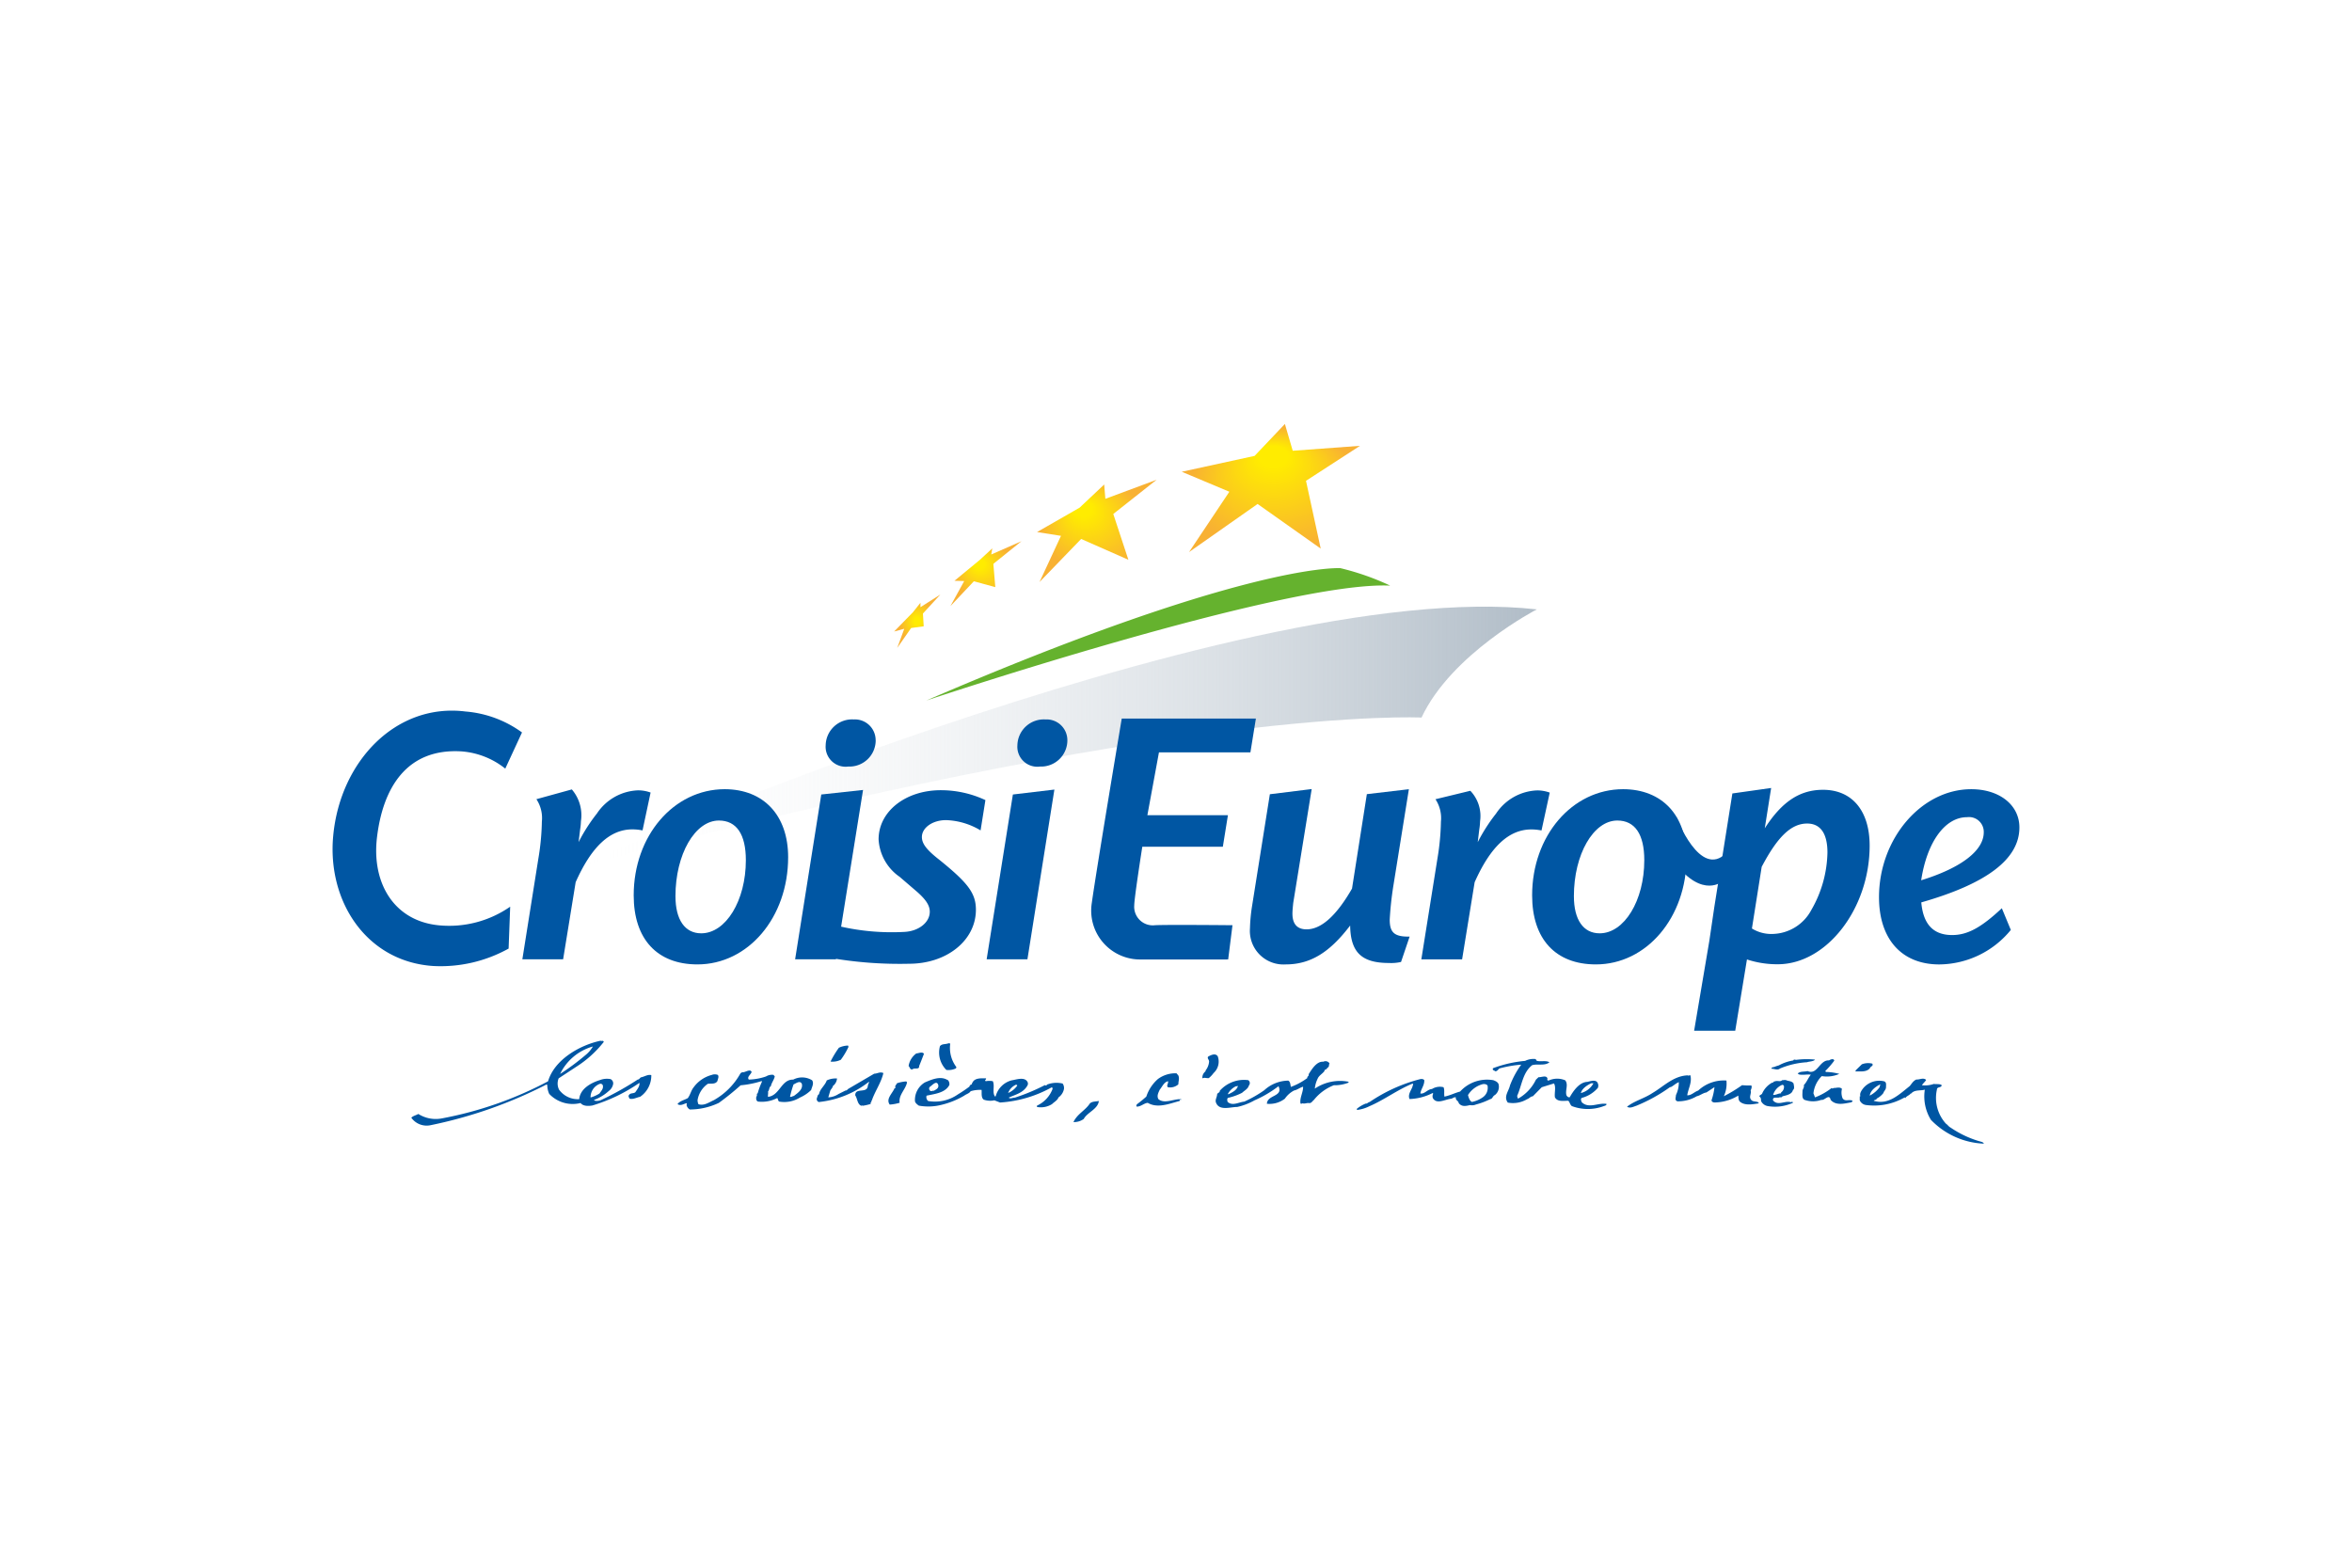 <svg xmlns="http://www.w3.org/2000/svg" xmlns:xlink="http://www.w3.org/1999/xlink" class="svg-armateur" viewBox="0 0 150 100"><defs><radialGradient id="a" cx=".5" cy=".5" r=".544" fx=".366" fy=".25" gradientUnits="objectBoundingBox"><stop offset=".14" stop-color="#ffec00"/><stop offset=".828" stop-color="#f8b133"/><stop offset=".951" stop-color="#f8b133"/></radialGradient><radialGradient xlink:href="#a" id="b" cx=".499" cy=".499" r=".524" fx=".391" fy=".326"/><radialGradient xlink:href="#a" id="c" cx=".499" cy=".5" r=".468" fx=".499" fy=".5"/><radialGradient xlink:href="#a" id="d" cx=".53" cy=".57" r=".58" fx=".51" fy=".201"/><linearGradient id="e" x2="1" y1=".5" y2=".5" gradientUnits="objectBoundingBox"><stop offset="0" stop-color="#fff" stop-opacity="0"/><stop offset="1" stop-color="#b0bcc7"/></linearGradient></defs><path fill="none" d="M0 0h150v100H0z" data-name="Rectangle 2852"/><path fill="url(#a)" d="m67.857 52.18-.075-.913-1.568 1.477L63.5 54.3l1.527.241-1.369 2.946 2.655-2.747 3.012 1.328-.963-2.921 2.763-2.182Z" data-name="Tracé 93" transform="translate(2.638 -20.361)"/><path fill="url(#b)" d="m59.446 56.536.066-.39-.8.739-1.612 1.328.622.017-.88 1.6 1.494-1.585 1.369.373-.124-1.485 1.792-1.444Z" data-name="Tracé 94" transform="translate(3.771 -21.166)"/><path fill="url(#c)" d="M54.195 60.595v-.282l-.481.606-1.2 1.228.647-.174-.448 1.22.888-1.27.8-.108-.049-.815 1.112-1.212Z" data-name="Tracé 95" transform="translate(4.508 -21.864)"/><path fill="url(#d)" d="m79.267 48.713-4.647 1.012L77.657 51l-2.572 3.85 4.373-3.07 4.025 2.846-.938-4.323 3.444-2.232-4.29.315-.5-1.709Z" data-name="Tracé 96" transform="translate(.746 -19.633)"/><path fill="#65b22e" d="M59.085 44.682s22.861-7.634 29.574-7.327a16.492 16.492 0 0 0-3.174-1.113c-.432-.017-6.531-.133-26.4 8.439" data-name="Tracé 97"/><path fill="url(#e)" d="M28.313 77.316c-1.427.39 41.74-18.6 61.066-16.422 0 0-5.444 2.813-7.352 6.9 0 0-15.609-.813-53.714 9.526" data-name="Tracé 98" transform="translate(8.632 -22.022)"/><path fill="#0056a3" d="M32.224 49.029a5.07 5.07 0 0 0-2.8-1.1c-3.485-.207-5.012 2.323-5.385 5.518-.332 2.888 1.087 5.294 3.942 5.576a6.814 6.814 0 0 0 4.556-1.187l-.1 2.672a8.922 8.922 0 0 1-4.8 1.112c-4.276-.277-6.785-4.144-6.385-8.318.448-4.755 4.016-8.472 8.439-7.916a7.078 7.078 0 0 1 3.6 1.336Z" data-name="Tracé 99"/><path fill="#0056a3" d="M40.978 52.97a3.347 3.347 0 0 0-.647-.066c-1.419 0-2.6 1.079-3.618 3.369l-.8 4.921h-2.6l1.021-6.423a15.76 15.76 0 0 0 .224-2.365 2.186 2.186 0 0 0-.349-1.427l2.26-.623a2.526 2.526 0 0 1 .581 2.025 3.843 3.843 0 0 1-.05.514l-.1.822a10.994 10.994 0 0 1 1.17-1.826 3.292 3.292 0 0 1 2.622-1.477 2.33 2.33 0 0 1 .8.141Z" data-name="Tracé 100"/><path fill="#0056a3" d="M50.264 54.68c0 3.842-2.548 6.838-5.784 6.838-2.572 0-4.066-1.618-4.066-4.406 0-3.792 2.548-6.771 5.809-6.771 2.489.008 4.041 1.676 4.041 4.34m-7.186 2.489c0 1.5.6 2.365 1.643 2.365 1.568 0 2.846-2.083 2.846-4.664 0-1.66-.6-2.531-1.718-2.531-1.527 0-2.772 2.158-2.772 4.83" data-name="Tracé 101"/><path fill="#0056a3" d="M53.309 61.194h-2.6l1.668-10.514 2.664-.29Zm2.539-13.982a1.674 1.674 0 0 1-1.746 1.684 1.274 1.274 0 0 1-1.444-1.361 1.685 1.685 0 0 1 1.792-1.643 1.321 1.321 0 0 1 1.394 1.319" data-name="Tracé 102"/><path fill="#0056a3" d="M62.537 52.97a4.551 4.551 0 0 0-2.2-.656c-.871 0-1.543.49-1.543 1.079 0 .423.3.822 1.145 1.477 1.792 1.452 2.3 2.108 2.3 3.162 0 1.942-1.842 3.444-4.265 3.444a25.853 25.853 0 0 1-5.07-.382l.6-2.016a14.8 14.8 0 0 0 4.2.365c.871-.05 1.593-.589 1.593-1.286 0-.4-.249-.772-.8-1.261l-1.12-.963a3.113 3.113 0 0 1-1.344-2.39c0-1.784 1.718-3.137 3.966-3.137a6.7 6.7 0 0 1 2.846.631Z" data-name="Tracé 103"/><path fill="#0056a3" d="M65.524 61.194h-2.6l1.673-10.514 2.647-.315Zm2.548-13.982a1.674 1.674 0 0 1-1.743 1.685 1.274 1.274 0 0 1-1.444-1.361 1.685 1.685 0 0 1 1.792-1.643 1.321 1.321 0 0 1 1.394 1.319" data-name="Tracé 104"/><path fill="#0056a3" d="M73.175 51.999h5.137l-.325 2.015h-5.136s-.506 3.211-.514 3.734a1.186 1.186 0 0 0 1.328 1.27c.78-.041 4.937 0 4.937 0l-.275 2.184s-4.381.008-5.717 0a3.118 3.118 0 0 1-2.979-3.61c.274-2 1.909-11.758 1.909-11.758h8.555l-.349 2.158h-5.833Z" data-name="Tracé 105"/><path fill="#0056a3" d="M88.854 56.556a20.85 20.85 0 0 0-.224 2.108c0 .822.3 1.1 1.27 1.079l-.548 1.618a2.758 2.758 0 0 1-.772.066c-1.743 0-2.448-.68-2.473-2.39-1.319 1.734-2.548 2.481-4.116 2.481a2.141 2.141 0 0 1-2.274-2.3 10.676 10.676 0 0 1 .124-1.361l1.145-7.194 2.668-.331-1.178 7.269c-.025.257-.05.49-.05.68 0 .656.3 1 .9 1 .946 0 1.917-.888 2.9-2.6l.946-6.024 2.68-.315Z" data-name="Tracé 106"/><path fill="#0056a3" d="M98.311 52.974a3.347 3.347 0 0 0-.647-.066c-1.419 0-2.6 1.079-3.618 3.369l-.8 4.921h-2.6l1.026-6.424a15.76 15.76 0 0 0 .224-2.365 2.186 2.186 0 0 0-.349-1.427l2.224-.539a2.327 2.327 0 0 1 .622 1.942 3.845 3.845 0 0 1-.05.514l-.1.822a10.994 10.994 0 0 1 1.17-1.826 3.292 3.292 0 0 1 2.622-1.477 2.33 2.33 0 0 1 .8.141Z" data-name="Tracé 107"/><path fill="#0056a3" d="M107.562 54.68c0 3.842-2.548 6.838-5.784 6.838-2.572 0-4.066-1.618-4.066-4.406 0-3.792 2.548-6.771 5.809-6.771 2.489.008 4.041 1.676 4.041 4.34m-7.186 2.489c0 1.5.6 2.365 1.643 2.365 1.568 0 2.846-2.083 2.846-4.664 0-1.66-.6-2.531-1.718-2.531-1.527 0-2.772 2.158-2.772 4.83" data-name="Tracé 108"/><path fill="#0056a3" d="m109.33 57.866 1.153-7.253 2.473-.349-.407 2.572c1.1-1.709 2.24-2.456 3.718-2.456 1.85 0 2.971 1.336 2.971 3.56 0 4.025-2.747 7.568-5.858 7.568a6.161 6.161 0 0 1-1.967-.307l-.747 4.547h-2.622l.971-5.742Zm2.4 1.361a2.341 2.341 0 0 0 1.295.349 2.875 2.875 0 0 0 2.5-1.543 7.576 7.576 0 0 0 1.021-3.651c0-1.22-.448-1.85-1.294-1.85-1.021 0-1.892.846-2.9 2.763Z" data-name="Tracé 109"/><path fill="#0056a3" d="M128.241 59.319a5.949 5.949 0 0 1-4.564 2.2c-2.4 0-3.842-1.618-3.842-4.29 0-3.726 2.7-6.887 5.883-6.887 1.792 0 3.07 1 3.07 2.44 0 2.016-2.075 3.585-6.257 4.78.124 1.4.772 2.083 1.967 2.083.971 0 1.842-.465 3.17-1.709Zm-1.726-6.229a.943.943 0 0 0-1.07-.963c-1.394 0-2.548 1.568-2.921 4.025 2.548-.788 3.991-1.892 3.991-3.062" data-name="Tracé 110"/><path fill="#0056a3" d="M106.923 52.141s1.494 3.95 3.17 2.274l-.332 1.859s-1.444 1.137-3.311-1.767Z" data-name="Tracé 111"/><path fill="#0056a3" d="M54.114 66.778a4.879 4.879 0 0 1-.49.822 1.2 1.2 0 0 1-.656.116 6.2 6.2 0 0 1 .531-.88 1.4 1.4 0 0 1 .589-.141Z" data-name="Tracé 112"/><path fill="#0056a3" d="M60.603 66.566a2.021 2.021 0 0 0 .39 1.5l-.025.083a1.121 1.121 0 0 1-.614.1 1.563 1.563 0 0 1-.407-1.519c.141-.166.365-.1.548-.183Z" data-name="Tracé 113"/><path fill="#0056a3" d="M58.927 67.218c-.1.257-.207.539-.307.78.017.257-.282.1-.407.2-.166.083-.183-.124-.266-.2a1.222 1.222 0 0 1 .49-.8c.149-.008.39-.133.49.025" data-name="Tracé 114"/><path fill="#0056a3" d="M77.664 67.384a.985.985 0 0 1-.266 1.062 1.64 1.64 0 0 1-.307.324c-.183.017-.266-.058-.407.017a.5.5 0 0 1 .224-.465c-.025-.017-.041 0-.041-.017a1.024 1.024 0 0 0 .241-.564c.025-.141-.141-.224-.058-.34.141-.083.465-.257.614-.017" data-name="Tracé 115"/><path fill="#0056a3" d="M115.753 67.6c-.124.116-.349.1-.514.158a5.244 5.244 0 0 0-1.718.4c-.166.141-.39 0-.548.017 0-.1.124-.1.183-.116a2.316 2.316 0 0 1 .29-.1 2.889 2.889 0 0 1 .921-.315c.041-.1.141-.025.207-.041a5.285 5.285 0 0 1 1.145-.017Z" data-name="Tracé 116"/><path fill="#0056a3" d="M116.981 67.656a5.382 5.382 0 0 1-.573.664l.041.058a3.481 3.481 0 0 1 .855.124 1.988 1.988 0 0 1-1.12.141 1.823 1.823 0 0 0-.531 1.1l.1.257a4.016 4.016 0 0 0 1.062-.6c.066.083.1-.017.166 0 .141 0 .365-.083.49.058a.982.982 0 0 0 .041.6c.166.241.407.041.631.158.017.058-.058.083-.083.1-.448.083-.979.224-1.311-.158-.083-.423-.39.058-.589 0a1.594 1.594 0 0 1-1.021.017c-.249-.058-.183-.365-.183-.6.017-.116.124-.216.083-.357.183-.183.282-.465.448-.664-.241-.041-.49.041-.755-.017l-.083-.058c.166-.158.407-.1.631-.158.631.282.755-.722 1.369-.68.066-.05.29-.149.332.008" data-name="Tracé 117"/><path fill="#0056a3" d="M119.433 67.924c-.025.1-.166.124-.183.224-.241.257-.589.183-.9.2l-.017-.058.407-.4a1.092 1.092 0 0 1 .672-.041Z" data-name="Tracé 118"/><path fill="#0056a3" d="M56.338 68.447c-.141.622-.548 1.178-.739 1.759-.017 0-.017.025-.041.025.083.058-.1.1-.017.183a3.255 3.255 0 0 1-.548.124l-.017-.041-.041.041c-.266-.1-.249-.465-.39-.664-.017-.523.755-.1.8-.6a.659.659 0 0 1 .083-.224l-.017-.041a6.2 6.2 0 0 1-3.193 1.288.2.2 0 0 1-.124-.241c.041-.083.041-.224.141-.257.041-.324.39-.564.49-.88a1.321 1.321 0 0 1 .656-.124.67.67 0 0 1-.266.481c0 .1-.124.2-.166.3l-.124.423a1.309 1.309 0 0 0 .656-.216l.448-.224c.083.017.124-.083.207-.124l1.618-.946c.191 0 .373-.141.581-.041" data-name="Tracé 119"/><path fill="#0056a3" d="M75.15 68.604c.083.2 0 .357 0 .564a.786.786 0 0 1-.672.183c-.1-.116.041-.224.017-.382-.266.058-.365.34-.531.539-.083.183-.207.4-.083.606.365.3.9.017 1.344 0v.017c.025.017.1-.083.1.017v.017c-.1-.083-.058.1-.166.083-.589.158-1.344.465-1.958.1-.241.017-.431.241-.7.241-.058-.041-.017-.124.017-.158a7.346 7.346 0 0 0 .589-.481 2.528 2.528 0 0 1 .739-1.12 1.868 1.868 0 0 1 1.187-.365Z" data-name="Tracé 120"/><path fill="#0056a3" d="M107.811 68.62c.1.44-.141.822-.207 1.245.249.025.448-.216.7-.3a2.385 2.385 0 0 1 1.8-.639 1.9 1.9 0 0 1-.166 1 8.69 8.69 0 0 0 1.162-.705 4.481 4.481 0 0 0 .589.017c.058.1 0 .224-.041.324.066.2-.124.4.025.581.1.166.39.083.49.2l-.017.041c-.365.058-.88.158-1.187-.116-.1-.1-.083-.266-.1-.382a2.99 2.99 0 0 1-1.535.44c-.083-.017-.183-.058-.166-.158a3.655 3.655 0 0 0 .183-.822l-.514.34c-.207.025-.407.2-.614.241a2.34 2.34 0 0 1-1.228.324c-.207-.058-.1-.257-.1-.4a1.833 1.833 0 0 0 .183-.822c-.207.083-.349.241-.531.324l-.017-.017a10.356 10.356 0 0 1-2.166 1.2c-.183.058-.407.183-.589.058.49-.382 1.1-.523 1.635-.88.714-.423 1.344-1.1 2.265-1.12.008.083.083-.058.149.017" data-name="Tracé 121"/><path fill="#0056a3" d="M57.848 69.044c-.1.465-.548.8-.473 1.3a2.934 2.934 0 0 1-.631.116c-.266-.357.166-.705.307-1.046.124 0 0-.1.058-.158l.1-.158a2.319 2.319 0 0 1 .589-.116Z" data-name="Tracé 122"/><path fill="#0056a3" d="M47.939 68.364c-.041.183-.324.324-.183.5a3.6 3.6 0 0 0 1.1-.2.719.719 0 0 1 .473-.1l.083.1c-.058.241-.207.4-.249.622-.124.058-.083.241-.183.34.025.1-.017.241 0 .34.755-.083.838-1.12 1.61-1.1a1.219 1.219 0 0 1 1.2.041c.141.2-.017.44-.058.622a2.354 2.354 0 0 1-.714.481 1.89 1.89 0 0 1-1.328.257c-.083-.058-.058-.158-.124-.224a2.135 2.135 0 0 1-1.228.224c-.124-.058-.124-.2-.1-.324.083-.041-.017-.183.083-.2a4.952 4.952 0 0 1 .282-.763l-.041-.017a6.276 6.276 0 0 1-1.328.266 17.066 17.066 0 0 1-1.386 1.12 4.314 4.314 0 0 1-1.859.423.437.437 0 0 1-.207-.3c.041-.041.017-.1-.017-.1-.183.058-.365.183-.556.058.141-.2.431-.257.656-.382.166-.224.207-.481.365-.68a2.085 2.085 0 0 1 1.162-.8.527.527 0 0 1 .39 0c.083.124 0 .241-.025.382-.124.224-.39.158-.614.183a1.574 1.574 0 0 0-.656 1.046.618.618 0 0 0 .058.257c.365.116.672-.124.979-.257a4.443 4.443 0 0 0 1.693-1.7.222.222 0 0 1 .207-.083c.183-.042.423-.207.506-.025m2.68.8a6.2 6.2 0 0 0-.224.78c.058.058.166-.041.241-.041.266-.2.589-.423.514-.763-.108-.257-.373-.041-.531.025" data-name="Tracé 123"/><path fill="#0056a3" d="M98.002 67.662c.224.083.589-.041.813.1-.29.241-.739.083-1.1.183-.614.481-.656 1.3-.963 1.967.041.042 0 .158.083.158a2.753 2.753 0 0 0 1.12-1.2l.166-.158c.183.017.514-.158.573.1-.041.058 0 .116.066.116a1.315 1.315 0 0 1 1.062-.017c.224.282-.017.639.083.963.041.058.1.141.207.116.224-.4.614-.963 1.12-.979.183-.041.473-.141.614 0a.374.374 0 0 1 .058.382 2.043 2.043 0 0 1-1.021.639c-.1.058-.041.2 0 .282.448.423 1.046.017 1.568.1.025.083-.083.116-.166.141a2.883 2.883 0 0 1-2.041 0c-.124-.1-.124-.241-.224-.34-.307 0-.7.083-.855-.224-.041-.282.083-.639-.058-.88l-.78.241-.573.581c-.141 0-.224.141-.365.183a1.753 1.753 0 0 1-1.228.216c-.282-.382.058-.722.141-1.1a5.632 5.632 0 0 1 .714-1.319 7.437 7.437 0 0 0-1.386.241c-.083.058-.141.183-.266.183-.041-.058-.224-.058-.141-.2a7.791 7.791 0 0 1 2.041-.465 1.193 1.193 0 0 1 .672-.116Zm3.475 1.44c-.266.124-.589.34-.656.622a1.259 1.259 0 0 0 .8-.622Z" data-name="Tracé 124"/><path fill="#0056a3" d="M38.505 66.463a7.024 7.024 0 0 1-1.776 1.6l-1.1.722a.878.878 0 0 0 .025.722 1.479 1.479 0 0 0 1.286.606c.058-.664.755-1.046 1.328-1.22a1.233 1.233 0 0 1 .672-.058.3.3 0 0 1 .166.3.717.717 0 0 1-.29.465 2.832 2.832 0 0 1-.938.564c.083.1.307.058.431.017a19.213 19.213 0 0 0 2.365-1.319c.1 0 .124-.1.207-.141.224-.041.431-.2.656-.141a1.636 1.636 0 0 1-.715 1.384c-.224.041-.448.183-.672.116-.017-.058-.1-.141-.041-.224.1-.158.282-.083.407-.183.124-.183.29-.382.266-.6a10.678 10.678 0 0 1-3 1.444c-.241.041-.589.058-.755-.158a2.064 2.064 0 0 1-2-.581 1.373 1.373 0 0 1-.124-.564l-.041-.041a28.8 28.8 0 0 1-7.44 2.609 1.2 1.2 0 0 1-1.19-.484c.1-.116.307-.158.448-.241a2.073 2.073 0 0 0 1.51.282 23.689 23.689 0 0 0 6.763-2.365c.407-1.386 2.025-2.307 3.352-2.589.058.05.158-.05.2.075m-2.783 2.044a15.245 15.245 0 0 0 1.6-1.187 1.969 1.969 0 0 0 .49-.564 3.319 3.319 0 0 0-2.09 1.751m2.514.639a.915.915 0 0 0-.573.863 2.09 2.09 0 0 0 .573-.257c.1-.158.266-.3.207-.523a.156.156 0 0 0-.207-.083" data-name="Tracé 125"/><path fill="#0056a3" d="M90.833 68.986c-.025.3-.207.481-.249.763.266.058.448-.266.739-.282a.955.955 0 0 1 .739-.116c.083.2.017.382.058.6.39-.083.631-.224 1-.324a2.324 2.324 0 0 1 2.124-.722c.1.041.266.1.324.241a.666.666 0 0 1-.224.7c-.166.083-.141.241-.307.266a4.449 4.449 0 0 1-.9.34.649.649 0 0 1-.39.041c-.249.058-.514.124-.714-.124-.017-.158-.224-.183-.183-.365-.124-.041-.183.058-.307.083-.39.041-.921.382-1.162-.041a.339.339 0 0 1 .025-.282l-.041-.041a3.478 3.478 0 0 1-1.469.382c-.124-.266.083-.523.183-.78 0-.058.058-.124.041-.183l-.041-.017c-.979.4-1.8 1.037-2.755 1.444a2.312 2.312 0 0 1-.714.224c-.058.025-.083-.017-.083-.058a2.092 2.092 0 0 1 .573-.34c.1.017.141-.083.249-.1a10.249 10.249 0 0 1 3.228-1.46c.091-.025.315 0 .249.158m3.759.158a1.577 1.577 0 0 0-.963.7c.041.158.1.365.249.44a1.8 1.8 0 0 0 .7-.3.726.726 0 0 0 .307-.664c.017-.149-.166-.191-.29-.174" data-name="Tracé 126"/><path fill="#0056a3" d="M122.839 68.886c-.066.124-.183.2-.266.34a1.687 1.687 0 0 0 .755-.083c.166.025.407-.017.506.083-.025.183-.307.075-.307.282a2.444 2.444 0 0 0 .573 2.166c.124.083.166.183.307.257a6.5 6.5 0 0 0 2.025.921c.025.041.083.041.083.1a4.971 4.971 0 0 1-3.369-1.519 2.84 2.84 0 0 1-.39-1.925c-.282.083-.656-.017-.88.257l-.017-.017c-.083.124-.266.158-.349.3-.058-.083-.058-.017-.124 0a3.909 3.909 0 0 1-2.373.44.511.511 0 0 1-.407-.3v-.257a.025.025 0 0 0 .041-.017c-.058-.158.058-.34.183-.5a1.334 1.334 0 0 1 1.328-.44c.166.058.124.224.124.365 0 .183-.141.257-.166.382a1.293 1.293 0 0 1-.432.357c0 .1-.141.058-.183.141.938.282 1.61-.4 2.29-.938.124-.141.224-.34.432-.423.191.025.431-.141.614.025m-2.921.282c-.307.158-.631.4-.672.722a1.8 1.8 0 0 0 .631-.539Z" data-name="Tracé 127"/><path fill="#0056a3" d="M60.445 68.887a.376.376 0 0 1 .1.324c-.266.506-.921.564-1.452.68a.321.321 0 0 0 .1.34 2.546 2.546 0 0 0 1.9-.423 8.844 8.844 0 0 0 .739-.5c0-.083.058-.058.083-.141.1.058.041-.058.1-.1.141-.324.573-.282.855-.282.083.058-.124.116 0 .183a1.161 1.161 0 0 1 .448 0c.141.3-.058.722.141.979l.041-.017a1.428 1.428 0 0 1 1.02-1.017c.282-.041.8-.241 1 .083a.24.24 0 0 1 0 .257c-.266.465-.755.564-1.187.763.083.1.249 0 .39 0a12.281 12.281 0 0 0 1.917-.8c.1.083.124-.058.207-.058a1.66 1.66 0 0 1 .921-.041.475.475 0 0 1 .083.365.858.858 0 0 1-.349.523c-.058.183-.266.282-.407.423a1.34 1.34 0 0 1-.963.183v-.083a1.912 1.912 0 0 0 1-1.079c-.017-.017-.017-.083-.041-.1a7.776 7.776 0 0 1-3.311.979l-.365-.141a1.235 1.235 0 0 1-.672-.041c-.183-.124-.124-.423-.141-.622a2.009 2.009 0 0 0-.7.083c-.083.141-.282.183-.407.282a5.315 5.315 0 0 1-1.693.639 3.446 3.446 0 0 1-1.2 0c-.083-.058-.224-.158-.249-.282a1.3 1.3 0 0 1 .631-1.2c.448-.191 1-.432 1.452-.149m-1.145.44a.167.167 0 0 0 .017.224c.058.083.166 0 .249.017.141-.083.324-.158.282-.365-.1-.34-.39.025-.548.124m5.493-.141a.945.945 0 0 0-.49.523 1.354 1.354 0 0 0 .589-.481c-.041-.025-.058-.058-.1-.041" data-name="Tracé 128"/><path fill="#0056a3" d="M113.977 68.927c.141.041.307.041.407.183.025.158.083.34-.041.423-.058.282-.448.34-.672.4-.017.083-.124.058-.166.058-.141.083-.465-.083-.431.2.324.382.772-.017 1.162.124a.055.055 0 0 1 .1 0l.017.025a2.73 2.73 0 0 1-1.61.216.589.589 0 0 1-.432-.324c0-.1 0-.224-.1-.282-.017-.1.1-.1.166-.183a1.454 1.454 0 0 1 .672-.722c.058.058.041-.083.124-.058.166-.083.39.041.473-.083.124 0 .207-.042.332.025m-.324.274a1.007 1.007 0 0 0-.573.639c.183.017.324-.1.506-.1v-.057a.423.423 0 0 0 .183-.423c-.033-.033-.058-.075-.116-.058" data-name="Tracé 129"/><path fill="#0056a3" d="M84.792 67.84c-.058.058 0 .241-.141.266-.025.141-.207.1-.183.216-.141.183-.349.282-.432.481a1.859 1.859 0 0 0-.183.639 2.875 2.875 0 0 1 2.149-.44v.058a2.433 2.433 0 0 1-.938.166 3.03 3.03 0 0 0-1.27.938c-.083.058-.166.224-.307.2s-.266.058-.407.017c-.058 0-.1.058-.141 0-.058-.357.183-.722.166-1.062-.207.058-.365.2-.573.241a1.621 1.621 0 0 0-.589.523 1.6 1.6 0 0 1-1.145.324c.017-.581 1.062-.44.739-1.12a7.26 7.26 0 0 1-1.527.9 4.01 4.01 0 0 1-1.1.423c-.431 0-1.12.257-1.344-.241-.1-.2.041-.34.058-.564.017-.1.183-.1.166-.224a2.065 2.065 0 0 1 1.817-.68.225.225 0 0 1 .041.34c-.058.224-.29.324-.431.465a3.728 3.728 0 0 1-.9.324c-.083.058-.041.2-.025.257.307.282.714.017 1.062-.017a7.692 7.692 0 0 0 1.27-.722 2.309 2.309 0 0 1 1.538-.617c.141.083.124.257.166.4a4.105 4.105 0 0 0 1.046-.564c-.025-.116.124-.116.083-.241.207-.324.514-.838.938-.8a.3.3 0 0 1 .4.116m-5.966 1.444a1.162 1.162 0 0 0-.514.481l.017.041c.224-.116.531-.241.614-.523-.033-.041-.058.025-.116 0" data-name="Tracé 130"/><path fill="#0056a3" d="M70.08 70.23c-.058.523-.739.722-.963 1.145a1.043 1.043 0 0 1-.656.2c.241-.523.755-.739 1.046-1.187.149-.141.373-.116.573-.158" data-name="Tracé 131"/></svg>